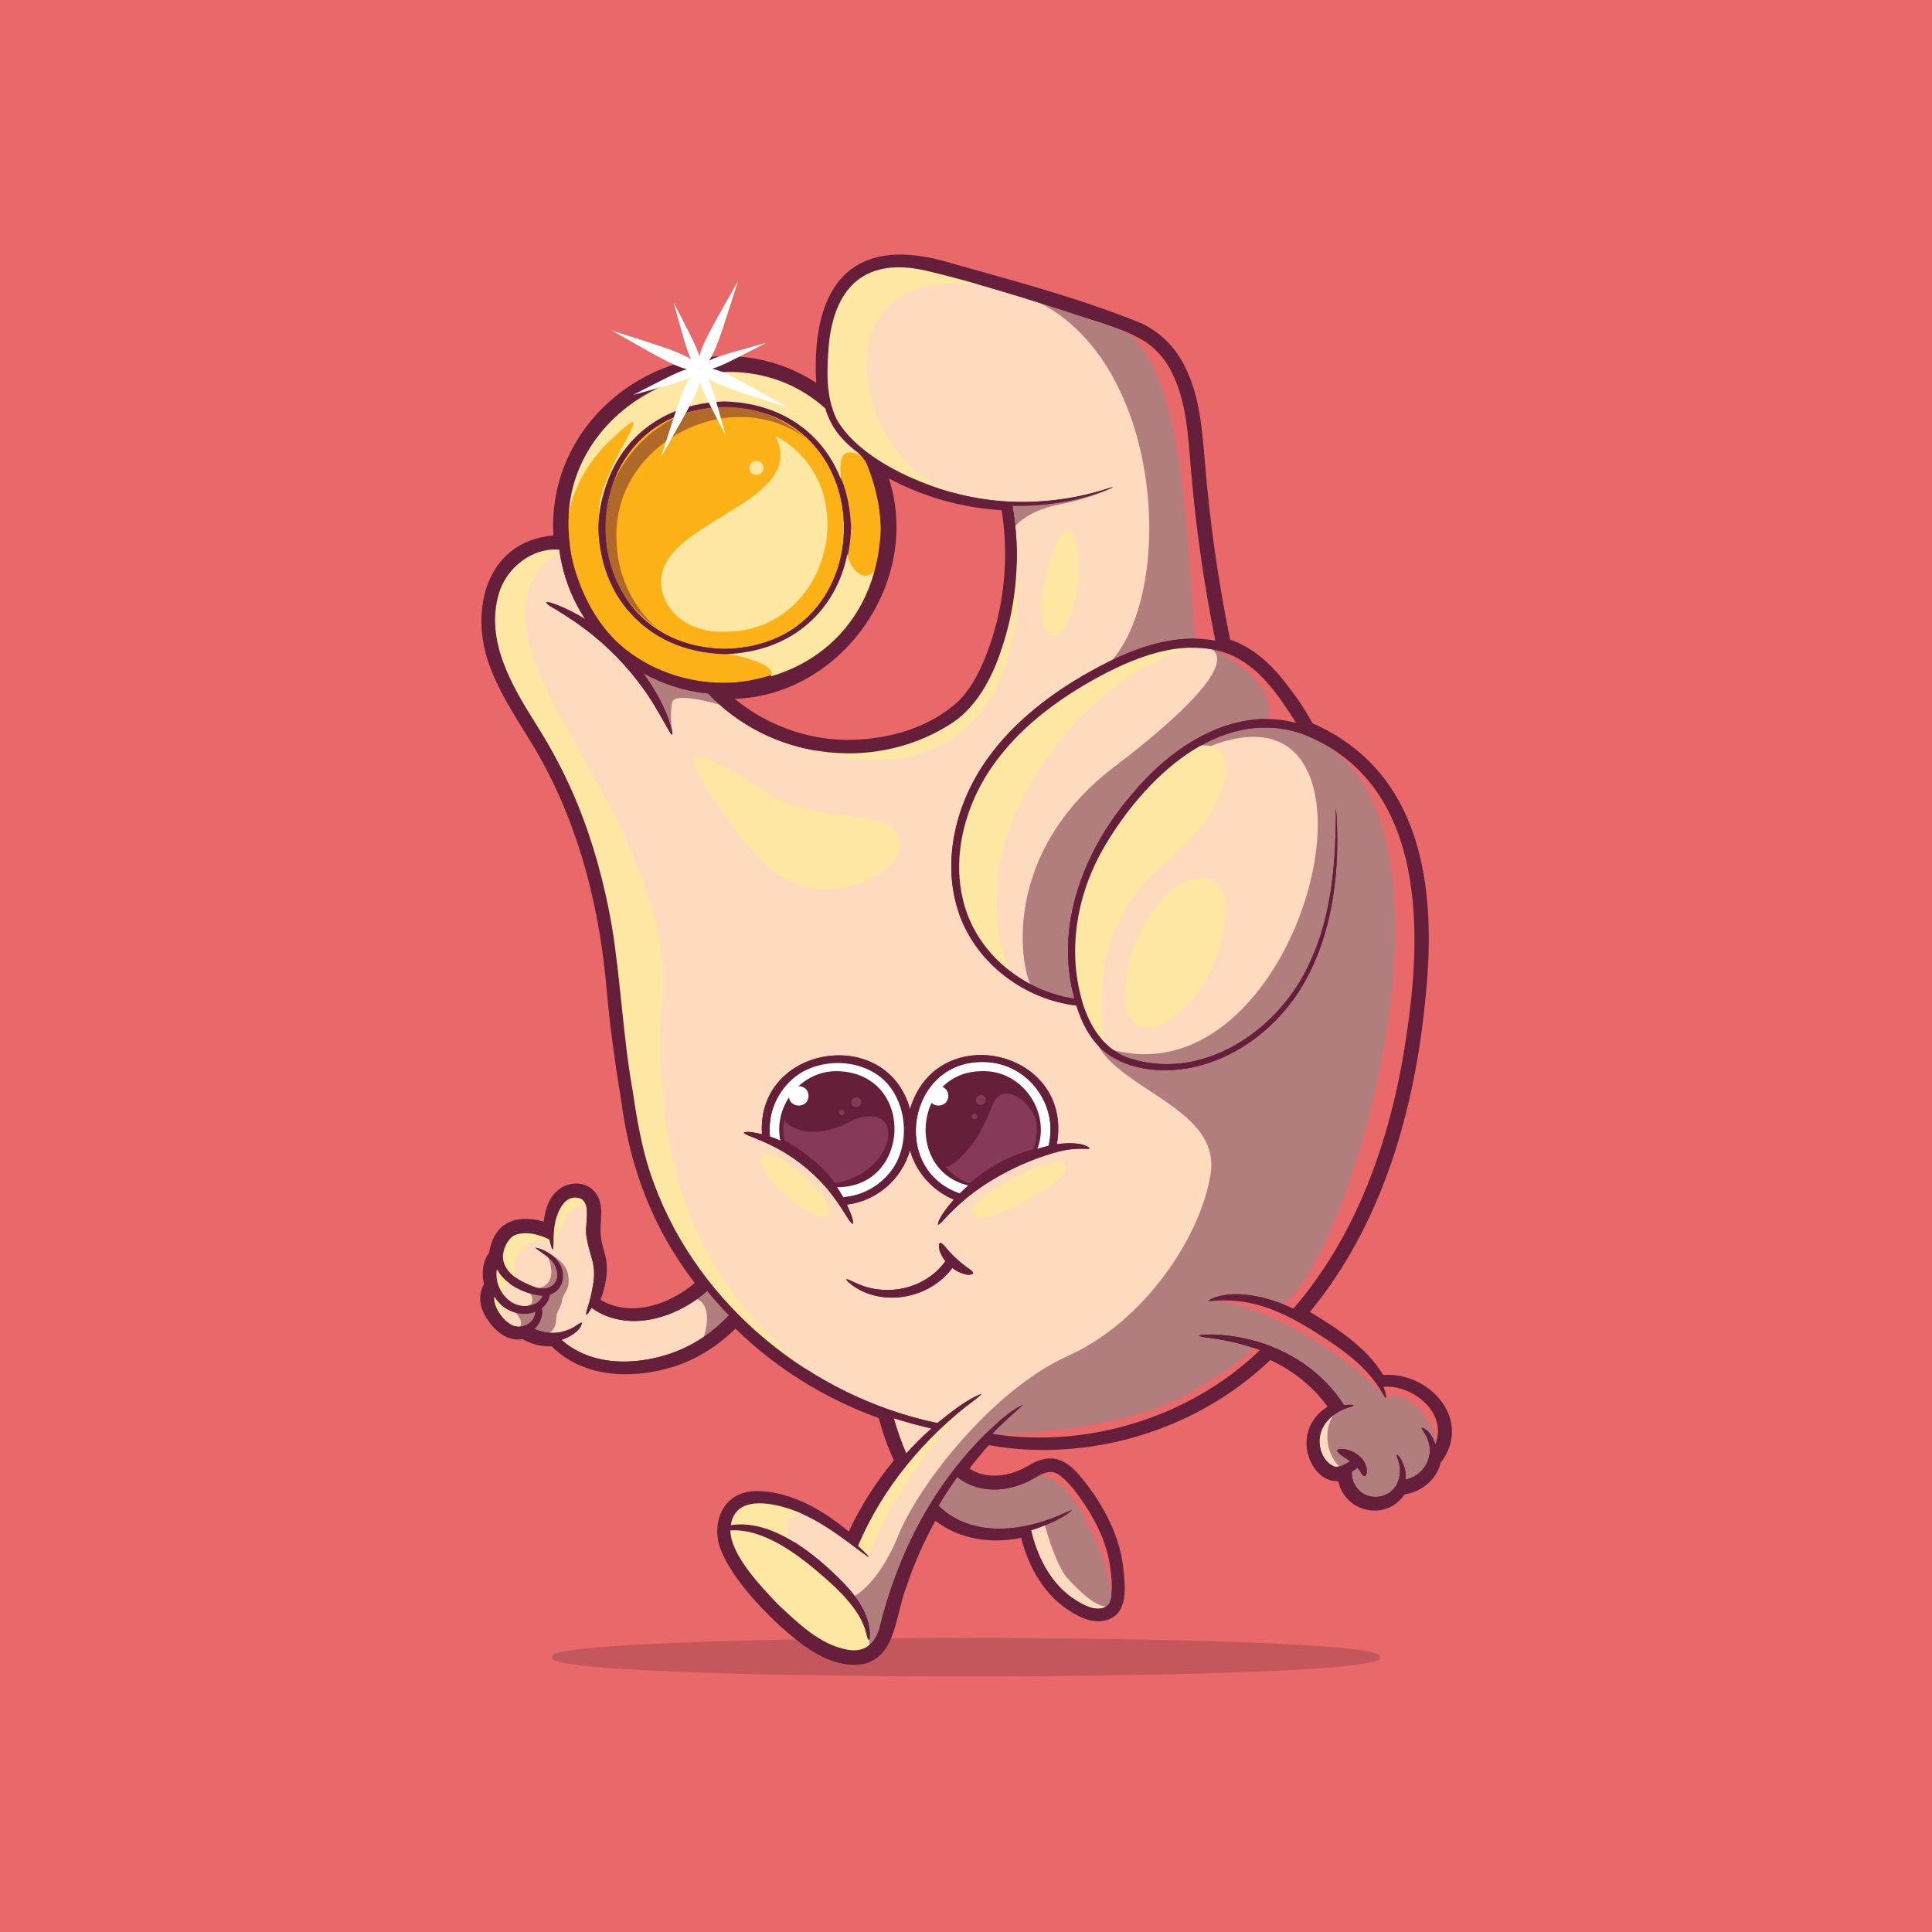 <?xml version="1.0" encoding="UTF-8"?>
<svg xmlns="http://www.w3.org/2000/svg" version="1.1" viewBox="0 0 4000 4000">
  <defs>
    <style>
      .cls-1 {
        fill: #fcb216;
      }

      .cls-2 {
        fill: #fff;
      }

      .cls-3 {
        fill: #e9686a;
      }

      .cls-4 {
        fill: #fedabe;
      }

      .cls-5 {
        fill: #fee7a3;
      }

      .cls-6 {
        fill: #661f3b;
      }

      .cls-7 {
        fill: #873959;
      }

      .cls-8 {
        opacity: .5;
      }

      .cls-9 {
        fill: #c4575c;
      }
    </style>
  </defs>
  <!-- Generator: Adobe Illustrator 28.6.0, SVG Export Plug-In . SVG Version: 1.2.0 Build 709)  -->
  <g>
    <g id="BACKGROUND">
      <rect class="cls-3" width="4000" height="4000"/>
    </g>
    <g id="DESIGN">
      <path class="cls-9" d="M2856.5,3431.1c46.1,53.1-1758.7,53.1-1712.5,0-46.1-53.1,1758.7-53.1,1712.5,0Z"/>
      <g>
        <path class="cls-6" d="M2992.8,2940.5c-15.8-55.7-78.8-90.3-134.6-82.9-33.5-60.8-100.9-103.6-161.7-138.5,159.9-188.1,227-436.5,247-678.2,19.4-212.6-14.4-442.9-233.6-535.6-16.6-33.2-38.3-62.1-60.9-91.1-28.9-36.4-65.8-68.4-111-82.2-24.4-118.7-41.6-236.5-52-356.4-6.7-75.6-9.5-155.7-47.9-223.4-13.1-22.7-30.8-42.8-52.3-57.9-23.5-16.5-51.3-27.1-77.7-36.2-112.7-38.4-226.9-72.9-339.6-103.1-216.3-66.4-284.3,58.9-266.8,257.6-234.7-171-569.1,16.6-545.4,306.1-33.7-1.9-66.8,11-92.6,31.8-67.7,54-67.6,152.7-39.4,227.4,21.9,59.7,59.1,112,91.1,166,30.9,52.4,57,107.6,77.8,164.6,29.7,80.3,49.6,164,62.2,248.7,13.2,100.6,20.2,204.1,37.9,303.5,7.9,48.8,15,97.9,29.1,145.4,25.8,90.9,71.9,177.8,129.7,251.5-58.4,53.3-151.4,85.3-221.4,37.4,10.9-25,18.7-55.9,14.4-84.6-2.8-17.4-10.1-33.2-11.3-50.9-3.7-27.1,8.6-57.3-7.7-82.2-10.7-16.7-33.6-20.9-51.1-13.6-30.8,12.4-39.9,49.8-40,79.3-53.5-20.7-104.6-10.6-112.5,53.6-14.5,18.1-15.8,42.9-9.6,63.7-15,20.1-8.7,48.1,5.3,66.8,14,21.8,38.2,41.3,65.5,34.9,20,11.8,40.8,16.9,62.3,15,63,66.4,164.3,68.9,247.3,42.5,49.3-16.1,93.2-45.4,129.2-82.9,86,86.3,191.4,151.6,305.2,191.8,8.6,33.9,20,65.8,34.5,96.9-41.2,48.9-75.1,103-101.2,161.6-50.6-43.3-113-84.1-182.2-89.5-63.6-6.8-97.4,44.6-78.8,103.1,21.2,57.5,77.4,117.3,122.1,159,36.7,31.9,76.3,66,125.8,75.3,34.6,7.4,69.3-5,84.3-38.5,16.3-36.5,20.5-76,34.5-113,17.3-52.1,40-102.6,67.1-150.2,49.9,45.3,125,55.1,188,38.6,15.3,72.5,59.2,146.6,132.8,171.8,23.7,9.1,58.4-2,61.6-30.4,4.9-32.7.6-65.7-6.1-97.8-15.8-61.8-49.7-119.8-94-165.8-47.9-49.2-82.6,6.5-133.5,13.4-31,6.2-65,.3-89.5-20.3,15.8-21.2,32.9-41.8,50.3-61.3,205.5,38.8,432.6-28.2,584.6-177.5,53.1,23.4,102.9,62.6,135.2,112.2-31.8,13.7-53.1,48.1-47.5,83,3.3,29.2,30.1,66.2,63.4,56.2,4.9,65.1,90.7,86.2,123.1,29.3,33.4-2.4,65.3-27.9,71.2-60.8,20.1-22.2,26.9-54.8,19.4-83.1ZM1515.5,1455.3c-6.8-5.8-13.7-11.5-20.1-17.7,239.2,8.1,416.9-247.4,326.9-468.9,80.9,48.4,167.8,73.5,260.1,78.1,16.2,92.6,9.4,191-19.9,280.8-20,62.8-51,127.5-110.5,161.5-134.8,81.1-315.6,67-436.6-33.9Z"/>
        <path class="cls-6" d="M1768.1,3446.8c-59.1-.5-109.5-41.8-152.6-79.8-46.7-43.4-104-105.3-125-163.4-11.8-34.6-5.2-78.2,25.4-101,25.5-19.2,60.7-17.5,91.1-11.2,56.5,11.7,105.6,42.8,150.4,79.4,24.4-52.5,56.3-102.4,93.1-147.1-12.8-28.4-23.1-57.3-31.1-87.7-110.8-40-212.8-102.9-296.7-185.3-35.7,35.3-78.6,62.8-126.3,78.4-85,26.8-187.6,24.9-254.2-41.7-21,.9-41.4-4.2-60.4-14.8-30.4,5-56.4-16-71.8-39.6-15.7-21.5-22.1-50.7-7.9-74.2-4.5-18.1-3.4-38.6,4.2-54.5,1.8-4,4.1-7.8,6.6-11.3.6-5.5,2-11.1,4-17.1,15.9-51.4,61.8-60.5,108.9-46.6,2.5-26.4,11.8-53.2,33.8-68.6,23.2-16.4,59-13.8,74.9,11.1,18,26.1,6.1,58.3,9.4,86.8,1.2,17.2,8.7,33.5,11.2,50.3,4.1,27.7-1.8,55.9-11.8,82.3,63,37.1,142.8,9.8,195.1-34.9-85.1-110.2-133.7-236.4-151.7-373.6-14.3-88-23.8-156.1-30.8-235.2-6-68.3-16.3-136.4-32.3-203.1-14.5-61-33.6-120.8-58-178.6-18.1-42.7-36.8-79.2-58.8-116.8-29.8-50.1-66.1-102.4-87.8-157.1-50.5-116.8-18-270.8,126.8-283.3-16.2-282.3,306.9-469.7,544-316.1-10.8-201.6,73.6-311.3,281.5-247.1,133.5,37.7,263.4,71.8,391.9,123.9,34.4,16.6,62.1,41.8,81.7,74.5,37.3,63.2,43.1,135.2,49.4,209,9.9,124.5,27.5,249,52.5,371.5,43.8,14.5,81.7,47.7,110.1,83.6,23.1,29.8,41.7,54.2,60.3,89.5,227.9,100.1,257.3,339.9,234.6,563.8-21.8,234.4-88.9,472.3-239.8,655,56.2,33.3,119.2,75.3,151.8,130.6,93.2-7.3,182.7,88.6,123.2,176-1.4,2-2.8,3.7-4.3,5.5-.4,1.5-.7,3-1.2,4.6-9.3,32.1-40,56.5-73.2,60.9-37.5,56.2-123.3,38.7-137.6-27.1-44.9,1.4-71.8-52.5-64.7-92.4,3.9-25.9,20.4-48.5,42.6-61.9-30.9-42.5-70.5-73.9-118.6-96.7-152.1,146-375.7,213.3-582.9,176.4-13.7,15.6-27.2,31.7-39.9,48.4,29.3,19.4,67.7,17.9,99.7,4.9,7.3-2.9,13.7-6.2,20.6-10,43.4-26.5,74.4-19.6,107,18.7,44.8,52.4,82.1,119.3,90.6,187.8,4.6,41,13.4,103.2-39.1,113.6-29.3,5.9-60.4-11.6-84.1-29-44.8-33.5-74.2-87.7-87.6-142.7-60.9,13.1-128,3.5-177.7-35.2-24.2,43.9-44.7,90.5-60.5,138.1-23.7,60.5-21.2,160.5-108.1,160.2ZM1753.9,3425.7c76.3,12.3,78.1-66.9,95.2-119.7,14.2-47.9,32.9-94.6,55.3-139.2,39.3-79.2,19.1-31.8,94.7-7.7,31.1,10.2,63.5,12.4,96.2,7.6,9.5,0,23.1-7.6,31.8-3.6,2.3,1.4,3.9,3.7,4.5,6.3,2,8.8,4.3,17.5,6.8,25.8,8.7,28.9,23.2,58.7,41.4,81.3,23.5,30.4,90.3,85.7,122.5,46.2,4.2-6.6,5.2-16.6,5.7-24.7,1.5-21.5-1-44.7-4.8-67-11.3-63.1-55.4-142.4-105.2-184-40.3-29-68.7,31.8-144.8,27.9-24-.8-48-9.4-66.4-24.8-10.4-9.8,4.8-20.4,9.8-28.8,6.9-8.5,13.7-17.2,20.7-25.4,7.6-6.7,17.3-26.5,28-24.7,204.7,38.4,426.8-28.8,575.8-174.8,5.6-6.1,13.9-.7,19.7,2,53.9,26,98.1,62.5,130.9,111.8,3.3,4.9,1.3,12.3-4.3,14.6-2,.5-5.1,2.8-7.2,3.7-4.6,2.8-9.4,6.2-13.5,10-16.2,14.7-24.4,37.1-21.1,58.9,3.3,21.6,17.4,46.3,40.5,49.3,5.8.8,13.1-4.1,18.7.1,6.8,5.4,3.8,16.2,7.6,23,2.7,7.5,7,14.5,12.5,20.3,17.1,18.9,48,22.4,69.5,9.3,7.9-4.7,14.6-11.7,19-19.9,1.6-3,4.6-4.9,8-5.2,3.8-.3,7.6-.9,11.4-1.9,23.5-5.7,44.3-24.2,50.1-47.6.5-3.7,1.8-7.1,4.6-9.7,41.6-52.4,7.7-118-49.5-139.8-18.2-7.3-38.4-10.9-57.9-8.1-10.8,2.6-14.9-15-20.9-21.7-28.4-41.5-80.6-77.8-125.3-105.1-7.8-6.4-24.9-10.3-27.4-19.7-.6-3,.3-6,2.2-8.3,22.4-26.3,44-55,62.3-83.1,60.6-93.3,100.5-187.1,131.8-297.4,40.2-147.8,63.4-319.7,51.5-469.5-6.1-66.1-21.9-133.1-54.5-192.1-37.7-69-100.1-126-173.6-155.7-2.4-.9-4.3-2.7-5.4-5-8-16.6-17.9-31.7-25.6-42.9-16.3-23.2-32.9-46.9-52.8-67.7-23.6-25.7-54.4-47.3-87.5-57.4-3.5-1.1-6.1-4-6.8-7.5-12.7-61.6-23.6-124.3-32.5-186.6-11.1-75.8-18.1-151.1-24.4-227.2-7-68-15.3-128.2-55-182.8-17-22.1-37-38-62.1-50.2-111.6-45.8-225.8-75.8-341.4-109.8-56.5-15-125.9-38.7-185.4-27.5-109.7,21.1-123.4,150.6-117.5,244.6.5,5.9,1,11.5,1.8,16.8,1.5,8.5-9.1,14.6-15.8,9.4-20.2-14.6-42.1-26.9-65.2-36.7-122.3-53.1-274-23.8-367.2,71.8-68.7,68-104.8,165.6-97.2,262.1.8,10.1-9.4,11.4-16.9,10.5-14,0-28.2,2.8-42.3,8.2-25.9,9.8-50.9,30-65.8,53.3-37.2,58.1-28.3,139.1-1.1,201.1,24,57.1,62.7,109.9,92.8,163.4,32.7,57.1,62,124.2,82.9,188.7,26.8,81.6,44.3,166.1,54.6,251.3,9.9,102.2,20,192.7,38.7,301.4,9.5,63.1,25,126,50.2,184.9,7.9,18.8,16.4,37.3,26,55.2,21,40.1,46.2,78.9,74.8,115.5,7,8.7-3.5,15.7-9.7,20.7-56.8,48.2-141.9,76.1-211.1,39.5-9.5-5.5-24.9-11.3-15.8-25,8.5-21.1,13.8-43.7,12.8-65.9-1.1-20.6-11-39.7-12.3-60.5-3.7-23.8,6.4-50-3.5-73.1-9.6-22.5-41.5-21.2-56.2-4.4-29.7,31.3-7.6,76.2-32.9,69.3-15.9-6.4-36.1-9.9-52.6-8.4-32.7,2.5-41.9,31.7-48.3,59-9.3,12-12.3,26.4-10.4,42.4,0,6.9,5.7,14.6,1,20.9-4.1,5.3-5.6,11-6.6,17.3-2.3,24.6,17.2,49.1,36.4,63.3,9.2,5.5,20.3,7.5,30.8,5.4,2.5-.5,5.1-.1,7.3,1.2,13.4,8.1,28.3,12.8,42.9,13.8,7,1.4,15.9-2.9,21.5,2.8,25,26.1,58.9,43.6,94.3,50.9,97.9,17.1,200.3-18.9,267.8-91.3,11.2-10,20.3,7.5,28.3,13.6,81.8,78.3,180.4,137.9,287.3,175.7,3.1,1.1,5.5,3.7,6.4,7,8.4,33.1,19.6,64.5,33.8,95.2,3.9,7.9-4.7,13.7-8.7,19.5.2,0-13.9,17-13.9,17.5-16.2,21.4-31.8,45-45.6,68.2-62,112.2-11.8,73-135.7,8-39.6-19.6-114.1-46.6-148.3-7.4-12.6,15.5-16.2,36.9-13.1,56.1,12,74.6,170.5,236.7,247.9,242.7ZM2975.1,3021.8h0,0ZM2849.2,2862s0,0,0,0c0,0,0,0,0,0ZM1082.1,2752.3c0,0-.1,0-.2,0,0,0,.1,0,.2,0ZM1082.1,2752.3s0,0,0,0c0,0,0,0,0,0ZM1761.1,1551.9c-56.6.6-113.2-11.3-164.7-34.7-39.4-18.1-76.3-42.6-107.9-72.4-6.5-5.9-1.8-17.7,7.1-17.3,90,1.6,178.2-34.3,241.6-98.1,92.9-90.7,123.5-236.7,75.8-357.2-3.6-8.4,6.7-17.3,14.5-12.2,46,27.9,97.2,48.6,149.9,61.6,26.1,6.4,52.9,10.8,79.6,13.4,8.7.7,17.5,1.4,25.9,1.7,4.7.2,8.6,3.6,9.4,8.3,3.9,22.6,6.6,45.8,7.9,69,4.3,75.1-6.9,156.8-32,228.6-16.5,46.1-35.8,88.7-68.7,122.1-62.5,59.5-153.2,85.1-238.3,87ZM1754.3,1531.9c82-.3,170.1-24,230.7-80.9,28.6-29.3,45.7-64.6,60.7-105.3,34-91.4,43.5-193.8,28.1-289.3-81.2-4.9-162-27.3-233.5-65.9,68.8,212.3-96,448.5-319.1,456.5,65.2,53.5,148.5,84.6,233.1,84.8Z"/>
      </g>
      <path class="cls-4" d="M2683.5,1496.8c-129.9-34.8-256.3,47.5-336.5,143.8-101.4,115.2-165.1,275.2-122.4,427.1-129.7-18.2-238.7-131.2-238.6-264.8-3.1-117.7,60.5-228.7,147.8-304.5,92.7-80.6,266.3-186,392.3-150.3,73.4,19.9,118.8,87.8,157.4,148.7Z"/>
      <path class="cls-4" d="M2301.4,3271.9c.3,15.6,2.3,33.6-4.5,47.7-21.1,25.6-58.7,1.2-79.8-13.4-44.5-32.7-70.5-85.9-82.4-138,27.2-8.4,65.4-24.3,84.1-41-.4-.6-4.2.8-11.2,3.7-82.1,38.7-192.4,56.5-264.7-13.5,12.9-21.6,25.8-41.2,38.9-59.5,37.7,31,92.2,32.2,135.9,13.9,25.3-9.2,41.8-28.3,64.8-23.4,21.3,8.2,35.2,29.3,49.2,46.5,38.8,51.5,66.7,112.2,69.7,176.9Z"/>
      <path class="cls-2" d="M2174.9,2339c0,11.5-1.4,22.6-4,33.3-65.3,15.9-135.9,51.1-183.9,98.7-144.7-49.6-107.6-274.1,47.6-272.3,77.4,0,140.3,62.9,140.3,140.3Z"/>
      <path class="cls-4" d="M1928.5,2957.5c-18.4,16.2-35.7,33.6-52.2,51.8-10.3-23.8-18.9-47.8-25.8-73.2,25.7,8.3,52,15.5,78.1,21.4Z"/>
      <path class="cls-2" d="M1873.9,2339c0,73.3-56.5,133.7-128.2,139.8-31.7-57.5-89.5-104.9-151.7-125.7-14.7-193.1,275.2-207.6,279.9-14.1Z"/>
      <path class="cls-1" d="M1788.8,946.7c198.1,454-501.5,681.2-607.8,196.9-52.2-289.9,309.2-491.4,527.7-298,11.6,43.2,44.4,76.3,80.1,101.1ZM1762,1092.8c-10.4-345.9-512.9-345.8-523.3,0,10.4,345.8,512.9,345.8,523.3,0Z"/>
      <path class="cls-1" d="M1500.3,842c329.5,5.9,329.5,495.7,0,501.5-329.5-5.9-329.5-495.7,0-501.5Z"/>
      <path class="cls-4" d="M1498,2711.3c3.8,3.9,7.5,7.8,11.2,11.7-33.9,35.9-75,64-121.5,79.8-74.4,24.1-164.4,25.9-225.3-28.9,16-4.9,40.5-18.7,42.3-35.5-3.4-.8-13.9,8.6-19.8,10.9-10.7,5.7-23.9,9.7-36.8,10.2h0s0,0,0,0c-14.3.6-28.1-2.2-41.9-8.2,12.4-10.9,18.2-27.5,15.7-43.2,8.9-6.8,15.2-17.1,16.6-28.2,26.6-7.4,33.6-40.7,20.5-62.3-9.5-17.3-33.2-32.2-50.8-34.4,11.5,10.1,33.3,20.5,40.8,36.9,16.3,32.8-9.6,57.4-42.9,44.3-28.1-10.4-64.2-28.8-65-63,.9-15.7,8.9-34.8,22.7-43.3,22.5-10.5,52.1-2.8,73.5,8.1,11.8,46.4,7.4.4,9.6-17.5,1.9-28.6,18.2-81.6,56.5-66.7,21.8,14.1,5.8,56.3,11.2,79.6,6.2,41.1,21.6,55,12.8,101.3-2.4,14.9-5.4,26.3-9.3,39.6-6.8,20.3-6.8,28.2,6.7,5.2,74.3,53,175.6,21.8,239.5-35.1,10.8,13.3,22.3,26.2,33.8,38.8Z"/>
      <path class="cls-4" d="M1118.4,2682.4c1.8.1,3.6.2,5.4.1-10.8,26.6-49.3,26.8-69.6,10.6-19-15-29.2-41.6-25.2-65.5,17.2,32.3,55.2,49.6,89.4,54.8Z"/>
      <path class="cls-4" d="M1023.4,2684.2c16.4,28.8,54,43.9,85.1,31.5-.8,25-30.4,39-51.5,26.5-16.8-11.2-36.4-37-33.5-58Z"/>
      <path class="cls-4" d="M2975.3,2945c3.7,15,2.4,31.3-3.5,45.8-4.4-14.2-14.6-32.4-28.7-34.9.2,3.9,12.5,18.7,13.9,27.6,12.3,34.7-11.3,73.5-47.7,79.9,7.1-26.2-22.1-65.4-16.8-46.6,11.4,26.6,7.2,62-21.2,76.7-17.4,9.2-41.4,7.3-56.2-6.5-11-10.1-17.4-25.3-16.2-40.3,4-2.3,7.9-4.8,11.6-7.7,5.7,5.3,8,14.8,14.5,17.5,9.1-4.7,4.4-20.5-.2-29.1-7.8-14.6-26.4-25.4-42.1-27.2-33.8-2.2,2.3,17.7,12.8,25-9.3,6.1-21.4,13.2-32.7,11.3-25.2-10.2-35.3-43.1-29.1-67.4,6.7-27.4,32.2-46.8,57.7-54.8,24.6-6.6.1-6.7-8.6-4.9-43-68.3-115.7-116-192.4-135.2-27.4-7-54.6-10.6-79.2-11.1-8.2.1-23.1-.8-29.3,2.4,5.8,3.4,20.5,3.6,28.6,5.4,30.5,4.3,66.4,12.4,97.9,24.5-145.3,140-358.6,204.2-553.9,173.3,13.5-16.6,65.3-60.5,63.2-60.2-28.4,13.6-50.5,35.3-75.1,58.2-112.8,110.8-184.9,252.8-222.1,405.9-9.8,31.9-31.4,49-65.3,43-58-10.3-103.1-55.6-144.8-94.3-34.5-36.6-97.6-101.6-98.1-152.8,69.4-4.1,140.1,49.9,192.5,95.6,35.6,30.8,77.3,71.8,88.3,116,4.7,21.3,8.1,20.6,7.7-1.3-4-52.5-45.2-94.3-82.8-129.2-55.1-50.1-129.7-103-204.8-92,9.6-64.5,90.3-45.7,133.1-29.5,52.3,20,97.3,55.3,140.6,87.7,28,20.6-1.2-7.1-10.4-15.2,50.9-120.1,136.7-222.9,240.1-301.1,4.5-3.7,14.6-10.9,15.1-13.6-32,12.5-63.3,38.5-90.9,60.4-260-54-492.6-242.6-585.9-493.9-24.1-62.5-35.1-128.5-45-194.5-20.1-112.5-24.7-229.2-43.3-342.4-15.1-86-38.1-170.7-71.1-251.6-23.4-57.4-52.7-112.7-85.9-165.2-49.7-78.8-104.4-171.4-77.3-267.4,14.5-54.3,68.7-98.1,125.8-93.2,6.6,51,25.3,101,53.7,144-18.3-11.5-38-21.7-57.8-29.4-7.4-2.2-16.6-7.1-23.4-5.6,5.8,8.3,18.7,12.8,27.4,19.2,17.7,10.9,35.7,22.9,52.6,35.5,47.1,35.3,89.2,78.5,123.2,126.6,20.6,28.2,36.8,59.9,54.4,89.7,7.3,9.7,2.4-9.1,1.3-12.7-11.8-40.1-33-78-57.8-111.8,41.3,23.1,87.4,37.7,134.5,42.2,126.5,134.3,337,163.4,494.6,67.8,60.1-34.7,93.6-99.7,114.1-163.3,31.2-93.6,38.6-196.4,21.2-293.2,69.3,1.3,136.8-9.8,196.9-33.4,14.7-6,14.4-6.7-.7-1.9-82.2,27-178.9,35.1-267.7,19.6-94.7-15.3-243.3-75.2-292.6-164-22.7-47.2-20.1-102.4-15.9-153.6,11.9-122.2,77.8-181.9,201.9-153.3,96.7,23,187.8,51.8,284.9,82.4,56,20.1,118.1,33.3,169.2,65.1,19.4,13.1,35.6,30.9,47.6,51,38.2,65.8,39.8,144.1,46.6,218.2,10,117.4,26.6,232.9,50,349.2-102.5-18.6-202.6,29.6-288,80.7-68.7,41.9-132.5,93.8-180.3,159-68.7,92.8-101.1,219.3-60.7,329.9,37.3,101.1,135.5,173.4,241.2,185.8,12,38.2,31.5,75.7,64.2,100,56,39.5,133.2,40.8,196,23.3,77.8-22.4,142.9-72.2,189.3-135.9,77-106.6,96.8-251.9,89.3-377.8-.4-7.1-.7-12.5-1.7-16.7.9,101.2-7.3,219.2-52.6,315.3-59.3,136.8-215.2,248.4-368.3,202.9-57.1-15.3-91-68.8-105.1-123.7-29.7-105.8-8.9-221,46.9-316.1,80.8-137.8,234.5-291.9,408.3-234.3,250.8,96.7,252,390.3,218.4,616.9-28.9,206.1-97.4,414-235.3,573.8-50.2-24.5-128.2-43.9-176.2-16.9,4.4,2.3,10.5,0,17.8.2,11.1-.6,27.1-1,46.6,1.3,21.9,2.7,44.6,8.4,66.6,16.8,39.6,14.9,78.2,38.6,113.5,61.9,46.8,30.7,88.7,64,115.2,110.3,14.8,26.6,7.2-2.2,3-12,46.6-2,97.8,27.1,110.6,73.7ZM2256.3,2377.3c-15.2-12.7-44.4-11.4-68.3-8.3,35.3-195.3-248.9-260.8-303.9-72.3-47.6-176.1-318.6-132.7-306.5,51.6-9.5-2.2-30.8-7.2-37.4-3.3.9,3.9,18.1,8.9,23.8,11.8,16.3,6.4,32.3,13.8,47.8,22.3,39.6,21.1,80,55.1,107.5,90.5,11.1,13.8,20.8,28.5,30.1,43.3,4.2,6.3,12.5,21,16.8,20.9,1.2-8.9-8.2-29.1-12.8-39.7,62.7-8,113.9-53.2,130.6-112.7,13,46.4,47,84,90.9,102.2-11.2,13.1-31.4,36.6-33.1,52,4.1.2,17.6-16.6,23.1-21.7,13-13.2,26.2-25.6,41-37.4,50.2-40.3,116-72.1,177.6-90.3,17.8-5.5,44.2-8.6,57.9-7.9,6-.4,11.3,1.4,14.7-.9ZM2014.6,2636.4c-.9-6.8-11.1-10.6-16-15.1-10.7-7.6-22.3-17.8-31.1-27.7-6.5-5.6-13.2-19.4-21.3-20.4-7.4,10,4.6,29,11.2,37.9-42.1,58.9-123.8,75.1-186.7,44.7-13.2-6.3-29.4-14-7.6,4.1,63.1,47.4,161.7,29.3,208.6-34.7,9.6,7.2,32.7,20,42.9,11.2Z"/>
      <g class="cls-8">
        <path class="cls-6" d="M1762.6,3307.9s52.9-20.1,97.4-129.2c44.5-109.1,198-302.9,351.6-371.7,153.6-68.8,272.6-240.9,294.7-375.2,22.1-134.4-180.7-171.8-233.7-268.4,445,173.5,680.2-893.5,155.8-579.8-122.7,60-263,329.5-192.5,491.6,0,0-73.7-13.6-95.2-26.1-21.5-12.5-85-267,163.3-459.2,374.9-284.4,190.3-292.4-18.1-206.4,166.1-144.3,126-746.8-242.8-789.5,595.3,130.1,350.3,217.5,487.1,746.8,61.7-10.2,158.6,156.4,172.6,175,422,107.2,179.2,1028.7-19,1204.4,31.3,14.6,147.8,95.7,172.3,146.4,90.3-16.3,150.4,72.5,111.2,151.3-8.6,37.6-33.9,58.5-70.9,65.8-46.5,56.2-101.8,17.5-110-38.6-42.5-20.8-52.8-96.3-14.7-126.4,0,0-61.2-95-147.1-122.2-99.8,118.3-401.5,223.2-581.5,176.1l-63.1,71.3c86.9,76.8,177.4-27.3,219.4.8,94.5,62.9,191.5,422,8.7,220.7-26.8-35-45.3-110.1-45.3-110.1-68.3,37.7-178.8,5.4-227.9-32.3,0,0-57.8,96.9-85.9,186.2-28.1,89.3-36.6,95.8-51,107.4,0,0,15.1-45.4-35.3-108.9Z"/>
      </g>
      <g class="cls-8">
        <path class="cls-6" d="M1445.8,2790.1c14.8-15.7,38.7-102.4-17.7-103.2l31.7-25.4,57.8,64.3s-40.1,50.3-71.8,64.3Z"/>
      </g>
      <g class="cls-8">
        <path class="cls-6" d="M1120.8,2766.8s30.4-4.3,30.6-34.9c0-17.7,10.1-22.2,12.4-39.9,2.2-17.7,20.3-22.2,11.1-58-6.9-26.7-47.9-44.4-47.9-44.4,23.7,34,23.6,92.4-41.5,73.9,0,0,19.6,14.9,16.2,32.3-3.5,17.4-57.4,2.5-57.4,2.5,10.3,6.8,58.5,42.3,19.3,58l35.8,3.8,21.4,6.7Z"/>
      </g>
      <g class="cls-8">
        <path class="cls-6" d="M1391.8,1521.4s-6.1-44.4,0-67.8,108.6,8.1,108.6,8.1l-28.4-31.4-160.3-57.8s58.8,109.1,80.1,148.9Z"/>
      </g>
      <g class="cls-8">
        <path class="cls-6" d="M2096.9,1095.8s21.6-36.8,96.3-51.4c74.7-14.6,110.8-35.6,110.8-35.6,0,0-115.7,39.7-213,34.4l6,52.5Z"/>
      </g>
      <g class="cls-8">
        <path class="cls-6" d="M1276.3,1114.1c-6-197.4,236.2-322.1,393.3-206.2-268.9-229.6-594.8,181.3-311.7,391.1-50.1-45.9-81.5-111.8-81.5-184.9Z"/>
      </g>
      <path class="cls-5" d="M1057.6,2746.8c-4-3.6-37.2-44.2-4.5-46.3-14.9-26.6-24.1-50.1,22.9-42-36.1-37.8,19.1-113.5,66-84.7l2.8,12.5c3.4-6.1,38.1-133.1,76.7-74.3,0,0,8.1-29.9-24.6-40.4-32.7-10.5-55.9,44.3-56.9,79.1-49.4-21.3-110.8-7.1-111.8,60.8,0,0-10.5,14.1-7.7,33.4,7.5,33.9-39.5,53.4,37.2,102Z"/>
      <path class="cls-5" d="M1158.4,1138.4c-256.3,192.8,265.7,540.2,210.1,965.2-13.2,349.1,96.1,560.5,302.3,732.8-483.5-250.9-318.5-812.1-502.4-1218.4-62.3-125.2-118-178.2-142.8-280.7-24.8-102.5,18.6-213.9,132.9-198.9Z"/>
      <path class="cls-5" d="M2091,2010.3c-114.4-265.9,136.3-603.1,376.8-669.4-221.4-41.5-725.7,412.2-376.8,669.4Z"/>
      <path class="cls-5" d="M2288.3,2160.2s-53.9-226.4,118.9-368.4,160.5-286.5,46.9-239.6c-113.6,46.9-351.5,371.2-165.9,607.9Z"/>
      <path class="cls-5" d="M1977.6,1021.4c-208.3-62.6-297.2-474.6,49.7-431.9-203.8-90.1-337.9-49.3-319.4,241.6-182.6-173.1-615-16.3-534.9,327.6,0,0-26.4-137.8,92.7-249.2,119.1-111.4-31.6,66.9-25.5,156.2,32.2-246.1,388.2-332.3,502.6-56.9-6.6-62-7.6-98.1,68.9-50,0,0,101.6,54.5,166,62.5Z"/>
      <path class="cls-5" d="M1512.1,1427.5c155.4-23.3,67.8-63.2-16.8-75.6,97.6,2.1,258.9-98,255.7-225.2,5.2,73.5,64.9,97.5,80.6,5.1-1,134-164.5,307.6-319.5,295.7Z"/>
      <path class="cls-5" d="M1683.8,1553.6c299.7,84.2,441.6-112.4,421.7-394.8-16.9,242.2-118.3,399.9-421.7,394.8Z"/>
      <path class="cls-5" d="M1714.2,2514.7c-22.8,28.9-162.1-93-136.4-119.4,22.8-28.9,162.1,93,136.4,119.4Z"/>
      <path class="cls-5" d="M2206,2412.7c20.8,30.4-179.3,136.3-192.7,102.1-20.8-30.3,179.3-136.3,192.7-102.1Z"/>
      <path class="cls-5" d="M1744.3,3416.8c76.3,35.1,73.5-53.9-6.2-134.1-61.8-60.1-128.7-104.4-106-134.9,22.7-30.5,66.3,0,66.3,0,0,0-94.7-60.7-168.4-34-109.1,59,131.6,293.1,214.3,303Z"/>
      <path class="cls-5" d="M1799.3,3223.7c22-79.1,148.3-280.6,231-335.1-56.7,20.6-249,231-265.4,308.2l34.4,26.8Z"/>
      <path class="cls-5" d="M2428.1,1841s-99,78-98.3,219.5c.7,141.5,167.2,43.4,201.6-123.8s-83.1-115.2-103.4-95.7Z"/>
      <path class="cls-5" d="M1605,902c76.3,148.6-277.2,179.1-232.4,327.8,16.2,53.4,71.2,80,124.5,78,220.5,4.9,299.3-303.3,107.9-405.7Z"/>
      <path class="cls-5" d="M1580.6,968.8c0,19.1-29.1,19.1-29.2,0,0-19.1,29.1-19.1,29.2,0Z"/>
      <path class="cls-5" d="M1444.1,1595.7s47.8,103.9,145.2,198c97.3,94,278.8,28,273.9-49.5-4.9-77.5-161.9-31.3-269.9-100.6-108-69.3-181.9-106.2-149.2-47.8Z"/>
      <path class="cls-5" d="M2185.3,1126.7s-44.7,117.6-23.5,172.3c21.2,54.7,77.6-22.5,70.5-140.2s-47-32-47-32Z"/>
      <path class="cls-3" d="M2301.9,3323c17-20.9-82.6-325.2-176-257.7,0,0,38.4-29.7,52.7-29.1,57.5,11.1,166.8,221.5,123.3,286.9Z"/>
      <path class="cls-3" d="M2063.6,2970.3s259.5-6,396-84.4c142-81.6,138.6-103.7,138.6-103.7l26.4,14.5c-108.7,116.1-391.4,222.5-560.9,173.7Z"/>
      <path class="cls-3" d="M2971,3008.5c20.4-38.6-53.1-141-101.2-113.9-72.6-82.1-251-199.4-367.9-201.8,0,0,60.2-9.2,101.7-3.2,41.6,6,47.5,13.7,47.5,13.7,151.6-87.5,446.3-1118.9,4.2-1194.2,492.5,85.2,244,998.2,22.7,1215.2,18.7,4.3,171.8,100.7,179.6,142.1,71.5-18.7,169.1,62.9,113.3,142Z"/>
      <path class="cls-3" d="M2617.3,1497.9c49.8-60.9-85.8-161.1-138.7-161.4-22.7-64.9-3.1-621.4-176.6-660.6,0,0,77.7,8.8,115.8,61.8,68.4,90.3,89.2,541.3,112.2,602.2,58.6.4,161.3,148,172.6,176,0,0-32.2-19.8-85.4-18Z"/>
      <g>
        <path class="cls-6" d="M2253.1,2374.5c-16.4-8.3-42-9.1-65.1-5.5,35.3-195.3-248.9-260.8-303.9-72.3-47.6-176.1-318.6-132.7-306.5,51.6-9.5-2.2-30.8-7.2-37.4-3.3.9,3.9,18.1,8.9,23.8,11.8,16.3,6.4,32.3,13.8,47.8,22.3,39.6,21.1,80,55.1,107.5,90.5,11.1,13.8,20.8,28.5,30.1,43.3,4.2,6.3,12.5,21,16.8,20.9,1.2-8.9-8.2-29.1-12.8-39.7,62.7-8,113.9-53.2,130.6-112.7,13,46.3,47,84,90.9,102.2-11.2,13.1-31.4,36.6-33.1,52,4.2.2,17.6-16.6,23.1-21.7,13-13.2,26.2-25.6,41-37.4,56-44.1,128.2-79.3,197.6-95,15.8-3,28.8-3.3,37.9-3.2,5.7-.2,20.9,1.9,11.6-3.7ZM1745.7,2478.8c-31.7-57.5-89.5-104.9-151.6-125.7-8.7-81.8,57.2-154.9,139.6-154.4,176.3,0,186.7,265.3,12,280.1ZM2143.1,2380.2c-54.7,17.3-115.7,50.2-156.1,90.8-144.7-49.6-107.7-274.1,47.6-272.3,89.6-1.2,158.6,87.1,136.3,173.6-8.9,2.1-18.2,4.7-27.8,7.8Z"/>
        <path class="cls-6" d="M2992.8,2940.5c-15.8-55.7-78.8-90.3-134.6-82.9-33.5-60.8-100.9-103.6-161.7-138.5,159.9-188.1,227-436.5,247-678.2,19.4-212.6-14.4-442.9-233.6-535.6-16.6-33.2-38.3-62.1-60.9-91.1-28.9-36.4-65.8-68.4-111-82.2-24.4-118.7-41.6-236.5-52-356.4-6.7-75.6-9.5-155.7-47.9-223.4-13.1-22.7-30.8-42.8-52.3-57.9-23.5-16.5-51.3-27.1-77.7-36.2-112.7-38.4-226.9-72.9-339.6-103.1-216.3-66.4-284.3,58.9-266.8,257.6-234.7-171-569.1,16.6-545.4,306.1-33.7-1.9-66.8,11-92.6,31.9-67.7,54-67.6,152.7-39.4,227.4,21.9,59.7,59.1,112,91.1,166,30.9,52.4,57,107.6,77.8,164.6,29.7,80.3,49.6,164,62.2,248.7,13.2,100.6,20.2,204.1,37.9,303.5,7.9,48.8,15,97.9,29.1,145.5,25.8,90.9,71.9,177.8,129.7,251.5-58.4,53.3-151.4,85.3-221.4,37.4,10.9-25,18.7-55.9,14.4-84.6-2.8-17.4-10.1-33.2-11.3-50.9-3.7-27.1,8.6-57.3-7.7-82.2-10.7-16.7-33.6-20.9-51.1-13.6-30.8,12.4-39.9,49.8-40,79.3-53.5-20.7-104.6-10.6-112.5,53.6-14.5,18.1-15.8,42.9-9.6,63.7-15,20.1-8.7,48.1,5.3,66.8,14,21.8,38.2,41.3,65.5,34.9,20,11.8,40.8,16.9,62.3,15,63,66.4,164.3,68.9,247.3,42.5,49.3-16.1,93.2-45.4,129.2-82.9,86,86.3,191.4,151.6,305.2,191.8,8.6,33.9,20,65.8,34.5,96.9-41.2,48.9-75.1,103-101.2,161.6-50.6-43.3-113-84.1-182.2-89.5-63.6-6.8-97.4,44.6-78.8,103.1,21.2,57.5,77.4,117.3,122.1,159,36.7,31.9,76.3,66,125.8,75.3,34.6,7.4,69.3-5,84.3-38.5,16.3-36.5,20.5-76,34.5-113,17.3-52.1,40-102.6,67.1-150.2,49.9,45.3,125,55.1,188,38.6,15.3,72.5,59.2,146.6,132.8,171.8,23.7,9.1,58.4-2,61.6-30.4,4.9-32.7.6-65.7-6.1-97.8-15.8-61.8-49.7-119.8-94-165.8-47.9-49.2-82.6,6.5-133.5,13.4-31,6.2-65,.3-89.5-20.3,15.8-21.2,32.9-41.8,50.3-61.3,205.5,38.8,432.6-28.2,584.6-177.5,53.1,23.4,102.9,62.6,135.2,112.2-31.8,13.7-53.1,48.1-47.5,83,3.3,29.2,30.1,66.2,63.4,56.2,4.9,65.1,90.7,86.2,123.1,29.3,33.4-2.4,65.3-27.9,71.2-60.8,20.1-22.2,26.9-54.8,19.4-83.1ZM2542.5,1353.5c64.6,25.3,105.1,86.9,141,143.2-129.9-34.8-256.3,47.5-336.5,143.8-101.4,115.2-165.1,275.2-122.4,427.1-97.9-14.4-188.3-82.6-222.5-176.8-39.4-109.9-3.5-234.9,67.3-324.3,51.2-65.6,119-116.4,191.1-157.2,83.5-46.8,186.4-90.7,282-55.8ZM1177,1092.8c-8.8-268.5,335.2-424.6,531.7-247.1,6.4,22.2,17.7,42.8,33,60,8.5,9.6,17.8,18.2,27.3,26,44.7,30.4,52,107.4,54.7,161.1-15.2,428.1-631.7,427.7-646.7,0ZM2082.4,1046.9c16.2,92.6,9.4,191-19.9,280.8-20,62.8-51,127.5-110.5,161.5-143.5,86.2-335.7,64.5-456.7-51.6,239.2,8.1,416.9-247.4,326.9-468.9,80.9,48.4,167.8,73.5,260.1,78.1ZM1111.7,2697.3c-45.1,25.9-91.2-24.1-82.8-69.7,16.3,32,60.5,53.3,94.8,54.9-2.2,6.1-6.5,11.2-12.1,14.8ZM1059.4,2743.4c-17.8-9.4-39.1-38.5-36-59.3,16.4,28.8,54,43.9,85,31.5-.8,23.9-28,38.2-49,27.8ZM1492.5,2739.6c-81.2,78.7-239.5,114.6-330.1,34.4,16-4.9,40.5-18.7,42.3-35.5-3.4-.8-13.9,8.6-19.8,10.9-10.7,5.7-23.9,9.7-36.8,10.2h0s0,0,0,0c-14.3.6-28.1-2.2-41.9-8.2,12.4-10.9,18.2-27.5,15.7-43.2,8.9-6.8,15.2-17.1,16.6-28.2,26.6-7.4,33.6-40.7,20.5-62.3-9.5-17.3-33.2-32.2-50.8-34.4,11.5,10.1,33.3,20.5,40.8,36.9,16.3,32.8-9.6,57.4-42.9,44.3-28.1-10.4-64.2-28.8-65-63,.9-15.7,8.9-34.8,22.7-43.3,22.5-10.5,52.1-2.8,73.5,8.1,11.8,46.4,7.4.4,9.6-17.5,1.9-28.6,18.2-81.6,56.5-66.7,21.8,14.1,5.8,56.3,11.2,79.6,6.2,41.1,21.6,55,12.8,101.3-2.4,14.9-5.4,26.3-9.3,39.6-6.8,20.3-6.8,28.2,6.7,5.2,74.3,53,175.6,21.8,239.5-35.1,14.3,17.5,29.3,34.4,45.1,50.6-5.4,5.7-11,11.2-16.7,16.5ZM1850.4,2936.1c25.7,8.3,52,15.5,78.1,21.4-18.4,16.2-35.7,33.6-52.2,51.8-10.3-23.8-18.9-47.8-25.8-73.2ZM2019.3,3078.1c32.1,10.3,67.6,6.3,98.4-6.2,28.6-10.3,49.5-36,75.6-18.1,22.5,17.2,39.1,41.4,54.9,64.8,25.1,38.8,44.6,81.3,50.4,127,2.6,17.4,4.1,34.9,3,52.3,0,14.7-4.3,29.3-20.8,32.1-23.2,3.6-45.2-11.2-63.6-23.7-44.5-32.7-70.5-85.9-82.4-138,27.2-8.4,65.4-24.3,84.1-41-.4-.6-4.2.8-11.2,3.7-82.1,38.7-192.4,56.5-264.7-13.5,12.9-21.6,25.8-41.2,38.9-59.5,11.1,9,24,15.7,37.5,20.1ZM2971.8,2990.8c-4.4-14.2-14.6-32.4-28.7-34.9.2,3.9,12.5,18.7,13.9,27.6,12.3,34.7-11.3,73.5-47.7,79.9,7.1-26.2-22.1-65.4-16.8-46.6,11.4,26.6,7.2,62-21.2,76.7-17.4,9.2-41.4,7.3-56.2-6.5-11-10.1-17.4-25.3-16.2-40.3,4-2.3,7.9-4.8,11.6-7.7,5.7,5.3,8,14.8,14.5,17.5,9.1-4.7,4.4-20.5-.2-29.1-7.8-14.6-26.4-25.4-42.1-27.2-33.8-2.2,2.3,17.7,12.8,25-9.3,6.1-21.4,13.2-32.7,11.3-25.2-10.2-35.3-43.1-29.1-67.4,6.7-27.4,32.2-46.8,57.7-54.8,24.6-6.6.1-6.7-8.6-4.9-43-68.3-115.7-116-192.4-135.2-27.4-7-54.6-10.6-79.2-11.1-8.2.1-23.1-.8-29.3,2.4,5.8,3.4,20.5,3.6,28.6,5.4,30.5,4.3,66.4,12.4,97.9,24.5-145.3,140-358.6,204.2-554,173.3,13.5-16.6,65.3-60.5,63.2-60.2-28.4,13.6-50.5,35.3-75.1,58.2-112.8,110.8-184.9,252.8-222.1,405.9-9.8,31.9-31.4,49-65.3,43-58-10.3-103.1-55.6-144.8-94.3-34.5-36.6-97.6-101.6-98.1-152.8,69.4-4.1,140.1,49.9,192.5,95.6,35.6,30.8,77.3,71.8,88.3,116,4.7,21.3,8.1,20.6,7.7-1.3-4-52.5-45.2-94.3-82.8-129.2-55.1-50.1-129.7-103-204.8-92,9.6-64.5,90.3-45.7,133.1-29.5,52.3,20,97.3,55.3,140.6,87.7,28,20.6-1.2-7.1-10.4-15.2,50.9-120.1,136.7-222.9,240.1-301.1,4.5-3.7,14.6-10.9,15.1-13.6-32,12.5-63.3,38.5-90.9,60.4-260-54-492.6-242.6-585.9-493.9-24.1-62.5-35.1-128.5-45-194.5-20.1-112.5-24.7-229.2-43.3-342.4-15.1-86-38.1-170.7-71.1-251.6-23.4-57.4-52.7-112.7-85.9-165.2-49.7-78.8-104.4-171.4-77.3-267.4,14.5-54.3,68.7-98.1,125.8-93.2,6.6,51,25.3,101,53.7,144-18.3-11.5-38-21.7-57.8-29.4-7.4-2.2-16.6-7.1-23.4-5.6,5.8,8.3,18.7,12.8,27.4,19.2,17.7,10.9,35.7,22.9,52.6,35.5,47.1,35.3,89.2,78.5,123.2,126.6,20.6,28.2,36.8,59.9,54.4,89.7,7.3,9.7,2.4-9.1,1.3-12.7-11.8-40.1-33-78-57.8-111.8,41.3,23.1,87.4,37.7,134.5,42.2,126.5,134.3,337,163.4,494.6,67.8,60.1-34.7,93.6-99.7,114.1-163.3,31.2-93.6,38.6-196.4,21.2-293.2,69.3,1.3,136.8-9.8,196.9-33.4,14.7-6,14.4-6.7-.7-1.9-82.2,27-178.9,35.1-267.7,19.6-94.7-15.3-243.3-75.2-292.6-164-22.7-47.2-20.1-102.4-15.9-153.6,11.9-122.2,77.8-181.9,201.9-153.3,96.7,23,187.8,51.8,284.9,82.4,56,20.1,118.1,33.3,169.2,65.1,19.4,13.1,35.6,30.9,47.6,51,38.2,65.8,39.8,144.1,46.6,218.2,10,117.4,26.6,232.9,50,349.2-102.5-18.6-202.6,29.6-288,80.7-68.7,41.9-132.5,93.8-180.3,159-68.7,92.8-101.1,219.3-60.7,329.9,37.3,101.1,135.5,173.4,241.2,185.8,12,38.2,31.5,75.7,64.2,100,56,39.5,133.2,40.8,196,23.3,77.8-22.4,142.9-72.2,189.3-135.9,77-106.6,96.8-251.9,89.3-377.8-.4-7.1-.7-12.5-1.7-16.7.9,101.2-7.3,219.2-52.6,315.3-59.3,136.8-215.2,248.4-368.3,202.9-57.1-15.3-91-68.8-105.1-123.7-29.7-105.8-8.9-221,46.9-316.1,80.8-137.8,234.5-291.9,408.3-234.3,250.8,96.7,252,390.3,218.4,616.9-28.9,206.1-97.4,414-235.3,573.8-50.2-24.5-128.2-43.9-176.2-16.9,4.4,2.3,10.5,0,17.8.2,11.1-.6,27.1-1,46.6,1.3,21.9,2.7,44.6,8.4,66.6,16.8,39.6,14.9,78.2,38.6,113.5,61.9,46.8,30.7,88.7,64,115.2,110.3,14.8,26.6,7.2-2.2,3-12,61.1-4.4,133.9,54.5,107.2,119.5Z"/>
        <path class="cls-6" d="M1500.3,1354.4c345.8-10.4,345.8-512.9,0-523.3-345.9,10.4-345.8,512.9,0,523.3ZM1500.3,842c329.5,5.9,329.5,495.7,0,501.5-329.5-5.9-329.5-495.7,0-501.5Z"/>
        <path class="cls-6" d="M2010.5,2630.2c-22.3-15.1-42.1-34.5-59.4-55-9.4-8-7.7,8.9-5.5,14.2,2.4,7.8,6.5,15.1,11.7,21.6-42.1,58.9-123.8,75.1-186.7,44.7-13.2-6.3-29.4-14-7.6,4.1,63.1,47.4,161.7,29.3,208.6-34.7,8.2,6.2,17,10.8,26.8,13,7.1,2.3,23.9,1.3,12.1-8Z"/>
      </g>
      <path class="cls-6" d="M2087.3,2406.9c18.6-8.6,37.9-15.7,57.6-21.3,35-76.5-25.5-169.9-110.3-167.9-143.6-.8-162.6,212.4-23,238.2,24.7-17.4,48-36.1,75.7-48.9Z"/>
      <path class="cls-6" d="M1733.6,2217.7c-79.4-1.4-139,79.8-115,155.1,35.1,26.8,76.6,48.3,102.8,84.7,165.5,12.9,178.1-235.8,12.2-239.8Z"/>
      <path class="cls-2" d="M1674,2268.9c-.5,26.8-40.4,26.8-40.8,0,.5-26.8,40.4-26.8,40.8,0Z"/>
      <path class="cls-2" d="M1963.4,2268.9c-.5,26.8-40.4,26.8-40.8,0,.5-26.8,40.4-26.8,40.8,0Z"/>
      <path class="cls-7" d="M1624.4,2361.4s65.3,33.3,104.8,88.4c126.5-22.6,148.9-170.5,40.7-132.3-95.7,52-140.6,11.1-145.5,2.1,0,0-6.2,16,0,41.9Z"/>
      <path class="cls-7" d="M1957.7,2415.8s21.9,26.2,49.8,34c0,0,54.6-51.1,131.8-70.2,0,0,13.1-32.7,4.4-63.7-8.8-31.1-69.1-86-91.5-22.3-22.4,63.7-69,119.1-94.5,122.3Z"/>
      <path class="cls-7" d="M1748.3,2303.4c.1,7.3-11.3,7.3-11.2,0-.1-7.3,11.3-7.3,11.2,0Z"/>
      <path class="cls-7" d="M1783.1,2281.9c.2,13.3-20.6,13.3-20.4,0-.2-13.3,20.6-13.3,20.4,0Z"/>
      <path class="cls-7" d="M2022.3,2308.6c4.1,6-5.4,12.3-9.3,6.2-4.1-6,5.4-12.3,9.3-6.2Z"/>
      <path class="cls-7" d="M2039.3,2271.5c7.5,10.9-9.8,22.5-17,11.3-7.5-10.9,9.9-22.5,17-11.3Z"/>
      <g>
        <path class="cls-2" d="M1465.9,783.4c25.8,17.8,78.5,32,164.9,60.2-79.4-44.3-125.6-73.4-156.2-80.2,23-6.5,57.1-25.8,112-53.6-59.2,16.8-97.3,25.8-118.6,36.6,17.8-25.8,32-78.5,60.2-164.9-44.3,79.4-73.4,125.6-80.2,156.2-6.5-23-25.8-57.1-53.6-112,16.8,59.2,25.8,97.3,36.6,118.6-25.8-17.8-78.5-32-164.9-60.2,79.4,44.3,125.6,73.4,156.2,80.2-23,6.5-57.1,25.8-112,53.6,59.2-16.8,97.3-25.8,118.6-36.6-17.8,25.8-32,78.5-60.2,164.9,44.3-79.4,73.4-125.6,80.2-156.2,6.5,23,25.8,57.1,53.6,112-16.8-59.2-25.8-97.3-36.6-118.6ZM1447.9,764.5c0-.2.2-.3.3-.5-.2,0-.4-.1-.5-.2.1,0,.3,0,.4-.1,0-.1-.1-.3-.2-.4.2,0,.3.2.5.3,0-.2.1-.4.2-.5,0,.1,0,.3.1.4.1,0,.3-.1.4-.2,0,.2-.2.3-.3.5.2,0,.4.1.5.2-.1,0-.3,0-.4.1,0,.1.1.3.2.4-.2,0-.3-.2-.5-.3,0,.2-.1.4-.2.5,0-.1,0-.3-.1-.4-.1,0-.3.1-.4.2Z"/>
        <path class="cls-2" d="M1448.6,764.2s0,0,0,0c.1,0,.2,0,.3-.1,0-.1,0-.2-.1-.3,0,0,0,0,0,0,0,0,0,0,0,0,0-.1,0-.2-.1-.3-.1,0-.2,0-.3.1,0,0,0,0,0,0,0,0,0,0,0,0-.1,0-.2,0-.3.1,0,.1,0,.2.1.3,0,0,0,0,0,0,0,0,0,0,0,0,0,.1,0,.2.1.3.1,0,.2,0,.3-.1,0,0,0,0,0,0Z"/>
      </g>
    </g>
  </g>
</svg>
